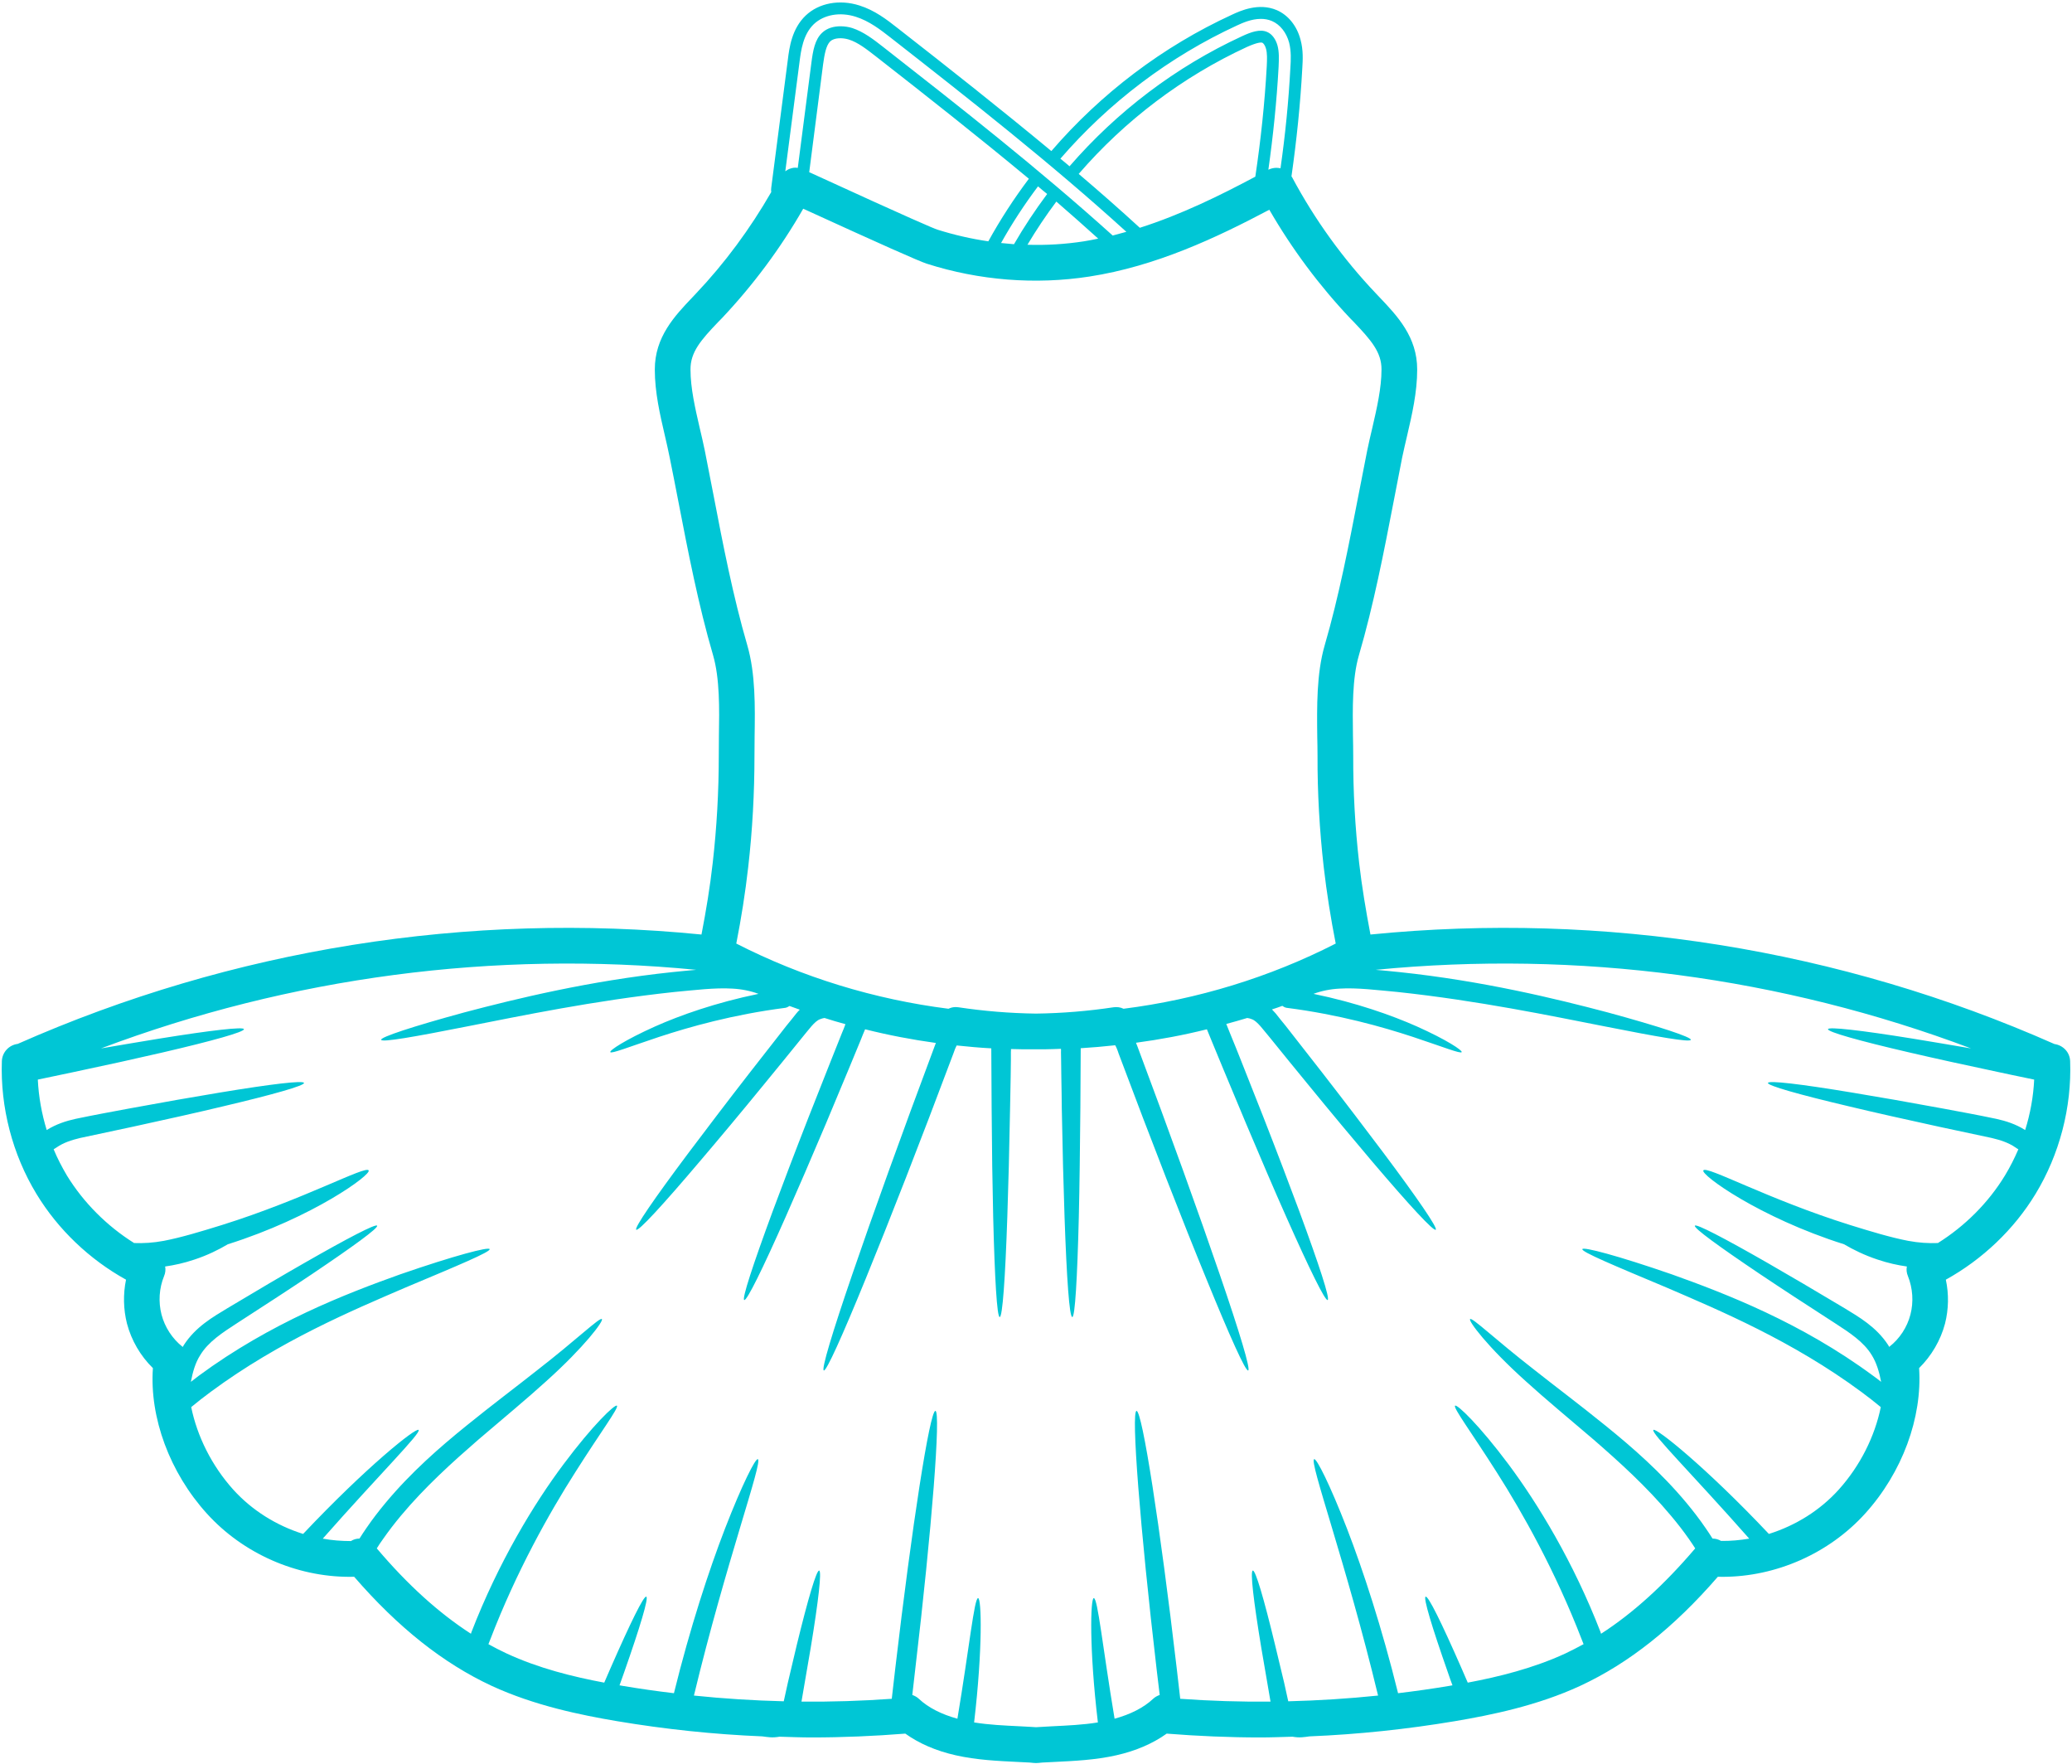 <?xml version="1.0" encoding="UTF-8" standalone="no"?><svg xmlns="http://www.w3.org/2000/svg" xmlns:xlink="http://www.w3.org/1999/xlink" fill="#00c6d5" height="102.3" preserveAspectRatio="xMidYMid meet" version="1" viewBox="3.9 12.8 120.2 102.3" width="120.2" zoomAndPan="magnify"><g id="change1_1"><path d="M 61.234 26.797 C 61.93 25.535 62.719 24.32 63.586 23.168 C 60.648 20.727 57.652 18.367 54.699 16.062 C 54.195 15.672 53.672 15.254 53.133 15.09 C 52.773 14.98 52.297 14.98 52.062 15.199 C 51.816 15.441 51.727 15.973 51.648 16.539 L 50.844 22.789 C 50.891 22.812 50.934 22.832 50.988 22.852 C 56.84 25.535 58.074 26.055 58.285 26.121 C 59.254 26.426 60.238 26.652 61.234 26.797 Z M 64.648 24.051 C 64.469 23.906 64.289 23.762 64.117 23.609 C 63.332 24.652 62.613 25.75 61.973 26.895 C 62.219 26.922 62.469 26.941 62.723 26.965 C 63.305 25.957 63.953 24.984 64.648 24.051 Z M 66.781 26.797 C 67.055 26.758 67.332 26.695 67.609 26.641 C 66.801 25.914 66 25.199 65.18 24.492 C 64.574 25.301 64.016 26.137 63.504 26.996 C 64.602 27.031 65.699 26.965 66.781 26.797 Z M 68.449 26.461 C 68.711 26.391 68.98 26.316 69.242 26.246 C 64.863 22.266 60.137 18.559 55.562 14.98 C 54.977 14.523 54.328 14.02 53.547 13.773 C 52.629 13.48 51.699 13.648 51.113 14.199 C 50.484 14.801 50.367 15.738 50.285 16.367 L 49.457 22.734 C 49.531 22.688 49.602 22.633 49.691 22.598 C 49.875 22.527 50.016 22.508 50.18 22.539 L 50.969 16.449 C 51.062 15.73 51.172 15.098 51.59 14.703 C 51.879 14.426 52.277 14.324 52.656 14.324 C 52.898 14.324 53.141 14.363 53.34 14.426 C 53.996 14.641 54.57 15.082 55.129 15.52 C 59.586 19.004 64.172 22.605 68.449 26.461 Z M 77.387 16.637 C 77.406 16.227 77.418 15.898 77.344 15.629 C 77.289 15.422 77.191 15.312 77.137 15.281 C 77.055 15.246 76.828 15.262 76.238 15.523 C 72.5 17.25 69.16 19.781 66.477 22.887 C 67.676 23.906 68.863 24.949 70.023 26.012 C 72.426 25.246 74.68 24.137 76.723 23.047 C 77.039 20.926 77.27 18.773 77.387 16.637 Z M 78.758 16.711 C 78.785 16.289 78.812 15.773 78.684 15.27 C 78.523 14.684 78.164 14.227 77.688 14.02 C 77.473 13.93 77.262 13.895 77.047 13.895 C 76.488 13.895 75.965 14.137 75.668 14.273 C 71.734 16.086 68.234 18.746 65.414 22.004 C 65.594 22.148 65.773 22.293 65.945 22.445 C 68.699 19.266 72.113 16.672 75.949 14.902 C 76.469 14.66 76.992 14.469 77.414 14.656 C 77.688 14.773 77.91 15.07 78.012 15.449 C 78.109 15.812 78.094 16.207 78.074 16.676 C 77.965 18.664 77.758 20.664 77.48 22.645 C 77.703 22.535 77.949 22.508 78.184 22.562 C 78.461 20.621 78.656 18.664 78.758 16.711 Z M 84.043 34.234 C 84.051 33.223 83.43 32.523 82.43 31.469 L 82.234 31.27 C 80.426 29.359 78.848 27.238 77.535 24.965 C 74.473 26.586 70.953 28.246 67.098 28.84 C 63.973 29.324 60.711 29.07 57.66 28.094 C 57.211 27.949 54.996 26.965 50.496 24.906 C 49.18 27.203 47.586 29.344 45.766 31.27 L 45.57 31.469 C 44.562 32.523 43.949 33.223 43.957 34.234 C 43.957 35.312 44.227 36.477 44.488 37.609 C 44.594 38.051 44.695 38.492 44.785 38.926 C 44.949 39.77 45.117 40.617 45.281 41.461 C 45.84 44.379 46.426 47.395 47.254 50.234 C 47.73 51.879 47.703 53.801 47.676 55.508 C 47.676 55.895 47.668 56.266 47.668 56.625 C 47.668 58.785 47.551 60.957 47.305 63.09 C 47.137 64.574 46.902 66.062 46.613 67.527 C 50.434 69.484 54.652 70.77 58.922 71.309 C 59.055 71.246 59.191 71.211 59.344 71.211 C 59.391 71.211 59.445 71.219 59.496 71.223 C 60.977 71.445 62.48 71.57 64 71.59 C 65.52 71.57 67.023 71.445 68.5 71.223 C 68.707 71.195 68.906 71.223 69.078 71.309 C 73.348 70.77 77.566 69.484 81.387 67.527 C 81.098 66.062 80.863 64.574 80.691 63.09 C 80.449 60.957 80.324 58.785 80.332 56.625 C 80.332 56.266 80.324 55.895 80.316 55.508 C 80.297 53.801 80.27 51.879 80.746 50.234 C 81.574 47.395 82.152 44.379 82.719 41.461 C 82.883 40.617 83.051 39.77 83.215 38.926 C 83.305 38.492 83.406 38.051 83.512 37.609 C 83.773 36.477 84.043 35.312 84.043 34.234 Z M 121.906 75.418 C 121.734 75.387 121.555 75.344 121.383 75.309 C 120.871 75.207 120.367 75.094 119.879 74.992 C 117.922 74.578 116.16 74.191 114.684 73.848 C 111.73 73.164 109.918 72.652 109.945 72.492 C 109.973 72.344 111.84 72.555 114.844 73.039 C 115.852 73.203 117.004 73.398 118.242 73.609 C 107.254 69.473 95.422 67.906 83.707 69.051 C 84.168 69.094 84.629 69.133 85.094 69.184 C 89.895 69.691 94.129 70.719 97.16 71.52 C 100.188 72.344 102.023 72.957 101.988 73.109 C 101.953 73.273 100.035 72.934 96.973 72.328 C 93.902 71.727 89.68 70.84 84.973 70.336 C 83.801 70.23 82.645 70.078 81.605 70.141 C 81.078 70.168 80.559 70.273 80.098 70.445 C 82.582 70.957 84.637 71.688 86.098 72.336 C 87.824 73.109 88.742 73.723 88.695 73.824 C 88.637 73.934 87.625 73.527 85.863 72.941 C 84.105 72.363 81.582 71.645 78.535 71.254 C 78.441 71.238 78.363 71.195 78.289 71.141 C 78.09 71.219 77.891 71.281 77.688 71.348 C 77.766 71.426 77.832 71.5 77.895 71.57 C 78.09 71.816 78.281 72.059 78.477 72.293 C 79.215 73.238 79.926 74.148 80.602 75.012 C 81.953 76.75 83.152 78.332 84.152 79.66 C 86.148 82.324 87.312 84.031 87.191 84.125 C 87.066 84.23 85.664 82.711 83.504 80.172 C 82.43 78.902 81.16 77.387 79.766 75.68 C 79.07 74.832 78.336 73.934 77.586 73.004 C 77.191 72.543 76.84 72.02 76.516 71.914 C 76.441 71.879 76.352 71.859 76.254 71.844 C 75.852 71.969 75.445 72.078 75.039 72.191 C 75.109 72.355 75.176 72.523 75.238 72.688 C 75.473 73.262 75.703 73.824 75.922 74.383 C 76.363 75.496 76.785 76.57 77.191 77.594 C 77.992 79.641 78.695 81.496 79.277 83.059 C 80.426 86.176 81.07 88.141 80.918 88.203 C 80.773 88.258 79.863 86.41 78.512 83.367 C 77.832 81.844 77.055 80.02 76.199 78 C 75.77 76.977 75.328 75.914 74.867 74.812 C 74.641 74.262 74.406 73.695 74.168 73.121 C 74.086 72.914 73.996 72.707 73.914 72.5 C 72.555 72.84 71.184 73.094 69.801 73.281 C 69.832 73.355 69.859 73.434 69.887 73.5 C 71.809 78.633 73.492 83.305 74.652 86.699 C 75.82 90.102 76.461 92.234 76.309 92.289 C 76.156 92.344 75.246 90.316 73.887 86.988 C 72.52 83.664 70.719 79.043 68.793 73.906 C 68.727 73.695 68.652 73.523 68.594 73.426 C 67.934 73.5 67.266 73.555 66.594 73.598 C 66.586 74.797 66.582 75.957 66.574 77.07 C 66.551 79.441 66.527 81.582 66.484 83.375 C 66.395 86.969 66.262 89.191 66.105 89.191 C 65.938 89.191 65.781 86.969 65.656 83.383 C 65.594 81.586 65.539 79.449 65.496 77.074 C 65.488 76.48 65.484 75.867 65.469 75.246 C 65.465 74.938 65.465 74.625 65.457 74.309 L 65.449 73.832 C 65.457 73.77 65.449 73.703 65.449 73.633 C 65.137 73.641 64.82 73.66 64.512 73.66 C 64.34 73.66 64.164 73.66 64 73.66 C 63.516 73.668 63.035 73.66 62.551 73.645 C 62.551 73.715 62.543 73.77 62.543 73.832 L 62.543 74.309 C 62.535 74.625 62.531 74.938 62.531 75.246 C 62.516 75.867 62.512 76.48 62.496 77.074 C 62.453 79.449 62.398 81.586 62.336 83.383 C 62.215 86.969 62.055 89.191 61.895 89.191 C 61.738 89.191 61.605 86.969 61.516 83.375 C 61.473 81.582 61.441 79.441 61.426 77.07 C 61.418 75.965 61.414 74.805 61.406 73.605 C 60.734 73.57 60.066 73.508 59.398 73.438 C 59.344 73.535 59.273 73.703 59.207 73.906 C 57.281 79.043 55.473 83.664 54.113 86.988 C 52.754 90.316 51.836 92.344 51.691 92.289 C 51.539 92.234 52.18 90.102 53.348 86.699 C 54.508 83.305 56.191 78.633 58.113 73.5 C 58.141 73.434 58.164 73.363 58.191 73.293 C 56.809 73.102 55.438 72.84 54.086 72.5 C 53.996 72.707 53.914 72.914 53.832 73.121 C 53.594 73.695 53.359 74.262 53.133 74.812 C 52.672 75.914 52.23 76.977 51.801 78 C 50.945 80.02 50.16 81.844 49.484 83.367 C 48.137 86.41 47.227 88.258 47.074 88.203 C 46.93 88.141 47.574 86.176 48.723 83.059 C 49.305 81.496 50.008 79.641 50.809 77.594 C 51.215 76.57 51.637 75.496 52.078 74.383 C 52.297 73.824 52.527 73.262 52.754 72.688 C 52.824 72.527 52.887 72.371 52.945 72.203 C 52.547 72.094 52.141 71.977 51.73 71.844 C 51.645 71.859 51.555 71.879 51.477 71.914 C 51.16 72.02 50.801 72.543 50.414 73.004 C 49.664 73.934 48.93 74.832 48.234 75.68 C 46.84 77.387 45.57 78.902 44.488 80.172 C 42.336 82.711 40.934 84.23 40.809 84.125 C 40.68 84.031 41.852 82.324 43.848 79.66 C 44.848 78.332 46.047 76.75 47.398 75.012 C 48.074 74.148 48.785 73.238 49.523 72.293 C 49.719 72.059 49.91 71.816 50.105 71.57 C 50.16 71.5 50.227 71.43 50.297 71.363 C 50.098 71.293 49.898 71.219 49.703 71.148 C 49.629 71.195 49.547 71.238 49.465 71.254 C 46.418 71.645 43.895 72.363 42.137 72.941 C 40.375 73.527 39.363 73.934 39.305 73.824 C 39.25 73.723 40.176 73.109 41.902 72.336 C 43.355 71.688 45.414 70.957 47.902 70.445 C 47.441 70.273 46.922 70.168 46.395 70.141 C 45.355 70.078 44.199 70.23 43.027 70.336 C 38.32 70.84 34.098 71.727 31.027 72.328 C 27.965 72.934 26.047 73.273 26.012 73.109 C 25.969 72.957 27.812 72.344 30.84 71.52 C 33.871 70.719 38.105 69.691 42.902 69.184 C 43.371 69.133 43.832 69.094 44.289 69.051 C 32.574 67.906 20.746 69.473 9.758 73.609 C 10.996 73.398 12.148 73.203 13.156 73.039 C 16.16 72.555 18.023 72.344 18.051 72.492 C 18.078 72.652 16.262 73.164 13.316 73.848 C 11.84 74.191 10.082 74.578 8.121 74.992 C 7.465 75.129 6.781 75.273 6.094 75.418 C 6.141 76.414 6.32 77.395 6.609 78.344 C 7.156 78 7.75 77.812 8.285 77.695 C 9.398 77.461 10.406 77.281 11.398 77.094 C 13.371 76.73 15.145 76.418 16.641 76.172 C 19.637 75.676 21.508 75.453 21.535 75.613 C 21.566 75.766 19.762 76.281 16.809 76.977 C 15.332 77.332 13.57 77.723 11.605 78.152 C 10.633 78.359 9.613 78.578 8.547 78.805 C 8.043 78.926 7.59 79.074 7.195 79.344 C 7.141 79.379 7.078 79.422 7.012 79.461 C 7.23 79.988 7.492 80.488 7.781 80.98 C 8.75 82.559 10.109 83.914 11.68 84.898 C 12.207 84.918 12.785 84.887 13.406 84.77 C 14.426 84.574 15.578 84.223 16.766 83.855 C 21.527 82.367 25.113 80.387 25.285 80.684 C 25.461 80.926 22.051 83.414 17.117 84.969 C 16.586 85.285 15.93 85.609 15.172 85.859 C 14.578 86.059 14.008 86.184 13.48 86.258 C 13.516 86.438 13.496 86.633 13.418 86.816 C 13.129 87.52 13.082 88.316 13.27 89.047 C 13.461 89.777 13.895 90.445 14.488 90.914 C 14.496 90.914 14.496 90.922 14.504 90.922 C 14.523 90.887 14.543 90.848 14.566 90.812 C 15.254 89.75 16.262 89.184 17.09 88.68 C 18.773 87.672 20.285 86.781 21.562 86.051 C 24.105 84.594 25.699 83.77 25.777 83.891 C 25.859 84.023 24.41 85.078 21.977 86.715 C 20.754 87.535 19.285 88.492 17.637 89.555 C 16.82 90.086 15.98 90.625 15.512 91.406 C 15.234 91.84 15.082 92.371 14.973 92.949 C 15.125 92.828 15.277 92.711 15.434 92.594 C 19.609 89.516 23.988 87.832 27.113 86.715 C 30.262 85.625 32.254 85.105 32.305 85.25 C 32.367 85.41 30.461 86.203 27.41 87.484 C 24.383 88.789 20.141 90.562 16.133 93.523 C 15.738 93.812 15.363 94.109 14.992 94.414 C 15.34 96.109 16.18 97.809 17.434 99.203 C 18.527 100.41 19.941 101.285 21.484 101.77 C 25.164 97.871 28.039 95.578 28.184 95.738 C 28.344 95.91 25.93 98.297 22.625 102.043 C 23.16 102.141 23.707 102.184 24.258 102.184 C 24.41 102.086 24.582 102.039 24.754 102.039 C 24.887 101.832 25.031 101.602 25.164 101.418 C 25.5 100.926 25.871 100.445 26.266 99.969 C 27.758 98.18 29.418 96.738 30.953 95.496 C 32.484 94.254 33.898 93.199 35.055 92.281 C 37.391 90.469 38.691 89.191 38.816 89.309 C 38.934 89.406 37.816 90.91 35.59 92.91 C 34.484 93.918 33.117 95.047 31.633 96.316 C 30.164 97.594 28.57 99.023 27.156 100.715 C 26.785 101.16 26.434 101.617 26.113 102.078 C 25.984 102.25 25.871 102.43 25.758 102.609 C 27.543 104.715 29.352 106.355 31.219 107.559 C 31.227 107.527 31.242 107.504 31.246 107.473 C 32.82 103.402 34.883 100.008 36.59 97.73 C 38.293 95.449 39.574 94.234 39.688 94.332 C 39.816 94.441 38.762 95.836 37.266 98.203 C 35.766 100.555 33.863 103.93 32.34 107.895 C 32.305 107.984 32.27 108.074 32.234 108.164 C 32.578 108.355 32.93 108.535 33.289 108.703 C 35.152 109.566 37.141 110.055 38.953 110.395 C 39.086 110.09 39.219 109.793 39.34 109.504 C 40.473 106.922 41.246 105.348 41.391 105.41 C 41.543 105.465 41.039 107.145 40.105 109.805 C 40.016 110.047 39.926 110.305 39.84 110.551 C 39.906 110.566 39.969 110.578 40.039 110.586 C 41.02 110.75 42.004 110.891 42.996 111.008 C 43.93 107.219 45.027 103.871 45.957 101.465 C 46.953 98.898 47.723 97.379 47.863 97.434 C 48.172 97.551 46.008 103.453 44.156 111.145 C 45.891 111.324 47.629 111.434 49.367 111.477 C 49.449 111.105 49.531 110.746 49.605 110.398 C 49.793 109.605 49.965 108.867 50.125 108.199 C 50.781 105.508 51.266 103.867 51.422 103.895 C 51.574 103.93 51.383 105.633 50.934 108.355 C 50.816 109.039 50.691 109.785 50.551 110.586 C 50.504 110.883 50.449 111.188 50.395 111.496 C 52.141 111.512 53.887 111.457 55.633 111.332 L 55.637 111.297 C 55.699 110.723 55.77 110.137 55.84 109.535 C 56.805 101.297 57.84 94.633 58.164 94.633 C 58.488 94.668 57.965 101.402 56.988 109.676 C 56.934 110.164 56.879 110.641 56.824 111.109 C 56.961 111.16 57.094 111.227 57.203 111.332 C 57.762 111.855 58.523 112.234 59.441 112.488 C 60.137 108.316 60.418 105.492 60.641 105.492 C 60.84 105.5 60.914 108.398 60.41 112.703 C 61.273 112.844 62.172 112.883 63.055 112.926 C 63.621 112.953 63.875 112.973 64 112.98 C 64.125 112.973 64.387 112.953 64.945 112.926 C 65.82 112.883 66.727 112.844 67.59 112.703 C 67.078 108.398 67.16 105.5 67.352 105.492 C 67.582 105.492 67.863 108.316 68.559 112.488 C 69.477 112.234 70.238 111.855 70.797 111.332 C 70.906 111.227 71.039 111.16 71.176 111.109 C 71.121 110.641 71.066 110.164 71.004 109.676 C 70.035 101.402 69.512 94.668 69.832 94.633 C 70.16 94.633 71.195 101.297 72.16 109.535 C 72.23 110.137 72.301 110.723 72.363 111.297 L 72.367 111.332 C 74.109 111.457 75.859 111.512 77.605 111.496 C 77.551 111.188 77.496 110.883 77.449 110.586 C 77.309 109.785 77.18 109.039 77.066 108.355 C 76.617 105.633 76.418 103.93 76.578 103.895 C 76.734 103.867 77.219 105.508 77.867 108.199 C 78.027 108.867 78.207 109.605 78.395 110.398 C 78.469 110.746 78.551 111.105 78.633 111.477 C 80.371 111.434 82.109 111.324 83.844 111.145 C 81.992 103.453 79.828 97.551 80.137 97.434 C 80.277 97.379 81.047 98.898 82.043 101.465 C 82.973 103.871 84.07 107.219 85.004 111.008 C 85.988 110.891 86.98 110.75 87.961 110.586 C 88.023 110.578 88.094 110.566 88.16 110.551 C 88.066 110.305 87.977 110.047 87.895 109.805 C 86.961 107.145 86.457 105.465 86.602 105.41 C 86.754 105.348 87.527 106.922 88.66 109.504 C 88.781 109.793 88.914 110.09 89.047 110.395 C 90.852 110.055 92.84 109.566 94.711 108.703 C 95.062 108.535 95.414 108.355 95.766 108.164 C 95.73 108.074 95.695 107.984 95.66 107.895 C 94.129 103.93 92.234 100.555 90.734 98.203 C 89.23 95.836 88.184 94.441 88.312 94.332 C 88.426 94.234 89.707 95.449 91.41 97.73 C 93.109 100.008 95.18 103.402 96.754 107.473 C 96.758 107.504 96.766 107.527 96.781 107.559 C 98.648 106.355 100.449 104.715 102.242 102.609 C 102.129 102.43 102.008 102.25 101.887 102.078 C 101.566 101.617 101.211 101.16 100.836 100.715 C 99.422 99.023 97.836 97.594 96.367 96.316 C 94.883 95.047 93.516 93.918 92.41 92.91 C 90.184 90.91 89.066 89.406 89.184 89.309 C 89.309 89.199 90.609 90.469 92.945 92.281 C 94.102 93.199 95.516 94.254 97.047 95.496 C 98.582 96.738 100.242 98.18 101.734 99.969 C 102.129 100.445 102.5 100.926 102.836 101.418 C 102.969 101.602 103.113 101.832 103.246 102.039 C 103.418 102.039 103.59 102.086 103.742 102.176 C 104.293 102.184 104.84 102.133 105.375 102.043 C 102.07 98.297 99.656 95.91 99.816 95.738 C 99.953 95.578 102.836 97.871 106.516 101.77 C 108.062 101.285 109.477 100.41 110.566 99.203 C 111.82 97.809 112.66 96.109 113.008 94.414 C 112.637 94.109 112.262 93.812 111.867 93.523 C 107.859 90.562 103.617 88.789 100.59 87.484 C 97.539 86.203 95.633 85.41 95.695 85.25 C 95.746 85.105 97.738 85.625 100.887 86.715 C 104.012 87.832 108.391 89.516 112.559 92.594 C 112.727 92.711 112.875 92.828 113.027 92.949 C 112.918 92.371 112.758 91.84 112.488 91.406 C 112.02 90.625 111.18 90.086 110.363 89.555 C 108.715 88.492 107.246 87.535 106.023 86.715 C 103.59 85.078 102.141 84.023 102.223 83.891 C 102.301 83.77 103.895 84.594 106.438 86.051 C 107.707 86.781 109.227 87.672 110.91 88.68 C 111.73 89.184 112.738 89.75 113.434 90.812 C 113.457 90.848 113.477 90.887 113.496 90.922 L 113.504 90.914 C 114.105 90.445 114.539 89.777 114.727 89.047 C 114.918 88.316 114.863 87.52 114.582 86.816 C 114.504 86.633 114.484 86.438 114.52 86.258 C 113.992 86.184 113.422 86.059 112.828 85.859 C 112.07 85.609 111.414 85.285 110.875 84.969 C 105.949 83.414 102.535 80.926 102.715 80.684 C 102.887 80.387 106.473 82.367 111.234 83.855 C 112.422 84.223 113.574 84.574 114.594 84.77 C 115.215 84.887 115.789 84.918 116.32 84.898 C 117.891 83.914 119.25 82.559 120.211 80.98 C 120.508 80.488 120.762 79.988 120.988 79.461 C 120.914 79.422 120.859 79.379 120.805 79.344 C 120.41 79.074 119.953 78.926 119.445 78.805 C 118.391 78.578 117.367 78.359 116.387 78.152 C 114.43 77.723 112.668 77.332 111.191 76.977 C 108.238 76.281 106.434 75.766 106.461 75.613 C 106.492 75.453 108.363 75.676 111.352 76.172 C 112.848 76.418 114.629 76.73 116.602 77.094 C 117.594 77.281 118.602 77.461 119.707 77.695 C 120.246 77.812 120.844 78 121.383 78.344 C 121.68 77.395 121.859 76.406 121.906 75.418 Z M 123.992 74.344 C 124.09 77.02 123.379 79.758 121.984 82.051 C 120.734 84.113 118.898 85.852 116.781 87.023 C 116.961 87.859 116.945 88.734 116.734 89.57 C 116.477 90.543 115.945 91.445 115.23 92.152 C 115.422 95.02 114.258 98.207 112.098 100.59 C 110.008 102.898 106.938 104.258 103.824 104.258 C 103.734 104.258 103.645 104.258 103.555 104.254 C 101.004 107.199 98.387 109.273 95.578 110.578 C 93.094 111.73 90.391 112.277 88.309 112.629 C 85.512 113.098 82.699 113.395 79.867 113.512 C 79.73 113.531 79.578 113.555 79.406 113.566 C 79.246 113.574 79.07 113.566 78.883 113.531 C 78.262 113.547 77.648 113.574 77.027 113.574 C 75.211 113.574 73.391 113.496 71.582 113.352 C 70.777 113.926 69.801 114.352 68.656 114.609 C 67.441 114.883 66.223 114.938 65.035 114.996 C 64.352 115.023 64.199 115.043 64.152 115.051 C 64.109 115.051 64.055 115.059 64 115.059 C 63.945 115.059 63.891 115.051 63.848 115.051 C 63.801 115.043 63.648 115.023 62.957 114.996 C 61.777 114.938 60.559 114.883 59.344 114.609 C 58.199 114.352 57.223 113.926 56.418 113.352 C 54.609 113.496 52.789 113.574 50.973 113.574 C 50.352 113.574 49.73 113.547 49.117 113.531 C 48.926 113.566 48.746 113.574 48.594 113.566 C 48.422 113.555 48.27 113.531 48.125 113.512 C 45.301 113.395 42.48 113.098 39.691 112.629 C 37.609 112.277 34.906 111.73 32.414 110.578 C 29.613 109.273 26.996 107.199 24.445 104.254 C 24.355 104.258 24.266 104.258 24.176 104.258 C 21.066 104.258 17.992 102.898 15.902 100.59 C 13.742 98.207 12.57 95.02 12.77 92.152 C 12.047 91.445 11.523 90.543 11.266 89.57 C 11.055 88.734 11.039 87.859 11.211 87.023 C 9.094 85.852 7.266 84.113 6.016 82.051 C 4.621 79.758 3.914 77.02 4.008 74.344 C 4.031 73.82 4.43 73.41 4.926 73.348 C 17.371 67.844 31.062 65.656 44.594 67.004 C 44.859 65.637 45.09 64.242 45.246 62.848 C 45.48 60.797 45.598 58.707 45.598 56.633 C 45.598 56.258 45.605 55.871 45.605 55.473 C 45.633 53.922 45.656 52.152 45.27 50.816 C 44.41 47.875 43.82 44.82 43.246 41.852 C 43.082 41.012 42.922 40.176 42.75 39.336 C 42.668 38.922 42.57 38.5 42.473 38.078 C 42.184 36.836 41.887 35.555 41.887 34.242 C 41.879 32.344 43.047 31.117 44.074 30.039 L 44.262 29.84 C 45.949 28.062 47.414 26.074 48.641 23.941 C 48.629 23.859 48.629 23.777 48.641 23.688 L 49.602 16.277 C 49.691 15.551 49.836 14.469 50.637 13.703 C 51.402 12.973 52.602 12.75 53.754 13.117 C 54.652 13.398 55.355 13.945 55.977 14.434 C 58.93 16.738 61.938 19.113 64.891 21.562 C 67.766 18.223 71.355 15.496 75.379 13.648 C 75.84 13.434 76.914 12.938 77.965 13.387 C 78.633 13.676 79.137 14.305 79.344 15.098 C 79.512 15.703 79.477 16.281 79.449 16.746 C 79.336 18.844 79.117 20.953 78.82 23.031 C 78.828 23.047 78.848 23.059 78.855 23.078 C 80.172 25.543 81.816 27.82 83.738 29.84 L 83.926 30.039 C 84.953 31.117 86.121 32.344 86.113 34.242 C 86.113 35.555 85.816 36.836 85.527 38.078 C 85.43 38.5 85.328 38.922 85.242 39.336 C 85.078 40.176 84.914 41.012 84.754 41.852 C 84.18 44.82 83.59 47.875 82.73 50.816 C 82.34 52.152 82.367 53.922 82.387 55.473 C 82.395 55.871 82.402 56.258 82.402 56.633 C 82.395 58.707 82.512 60.797 82.746 62.848 C 82.906 64.242 83.141 65.629 83.402 67.004 C 96.945 65.656 110.633 67.844 123.082 73.355 C 123.578 73.426 123.973 73.824 123.992 74.344"/></g></svg>